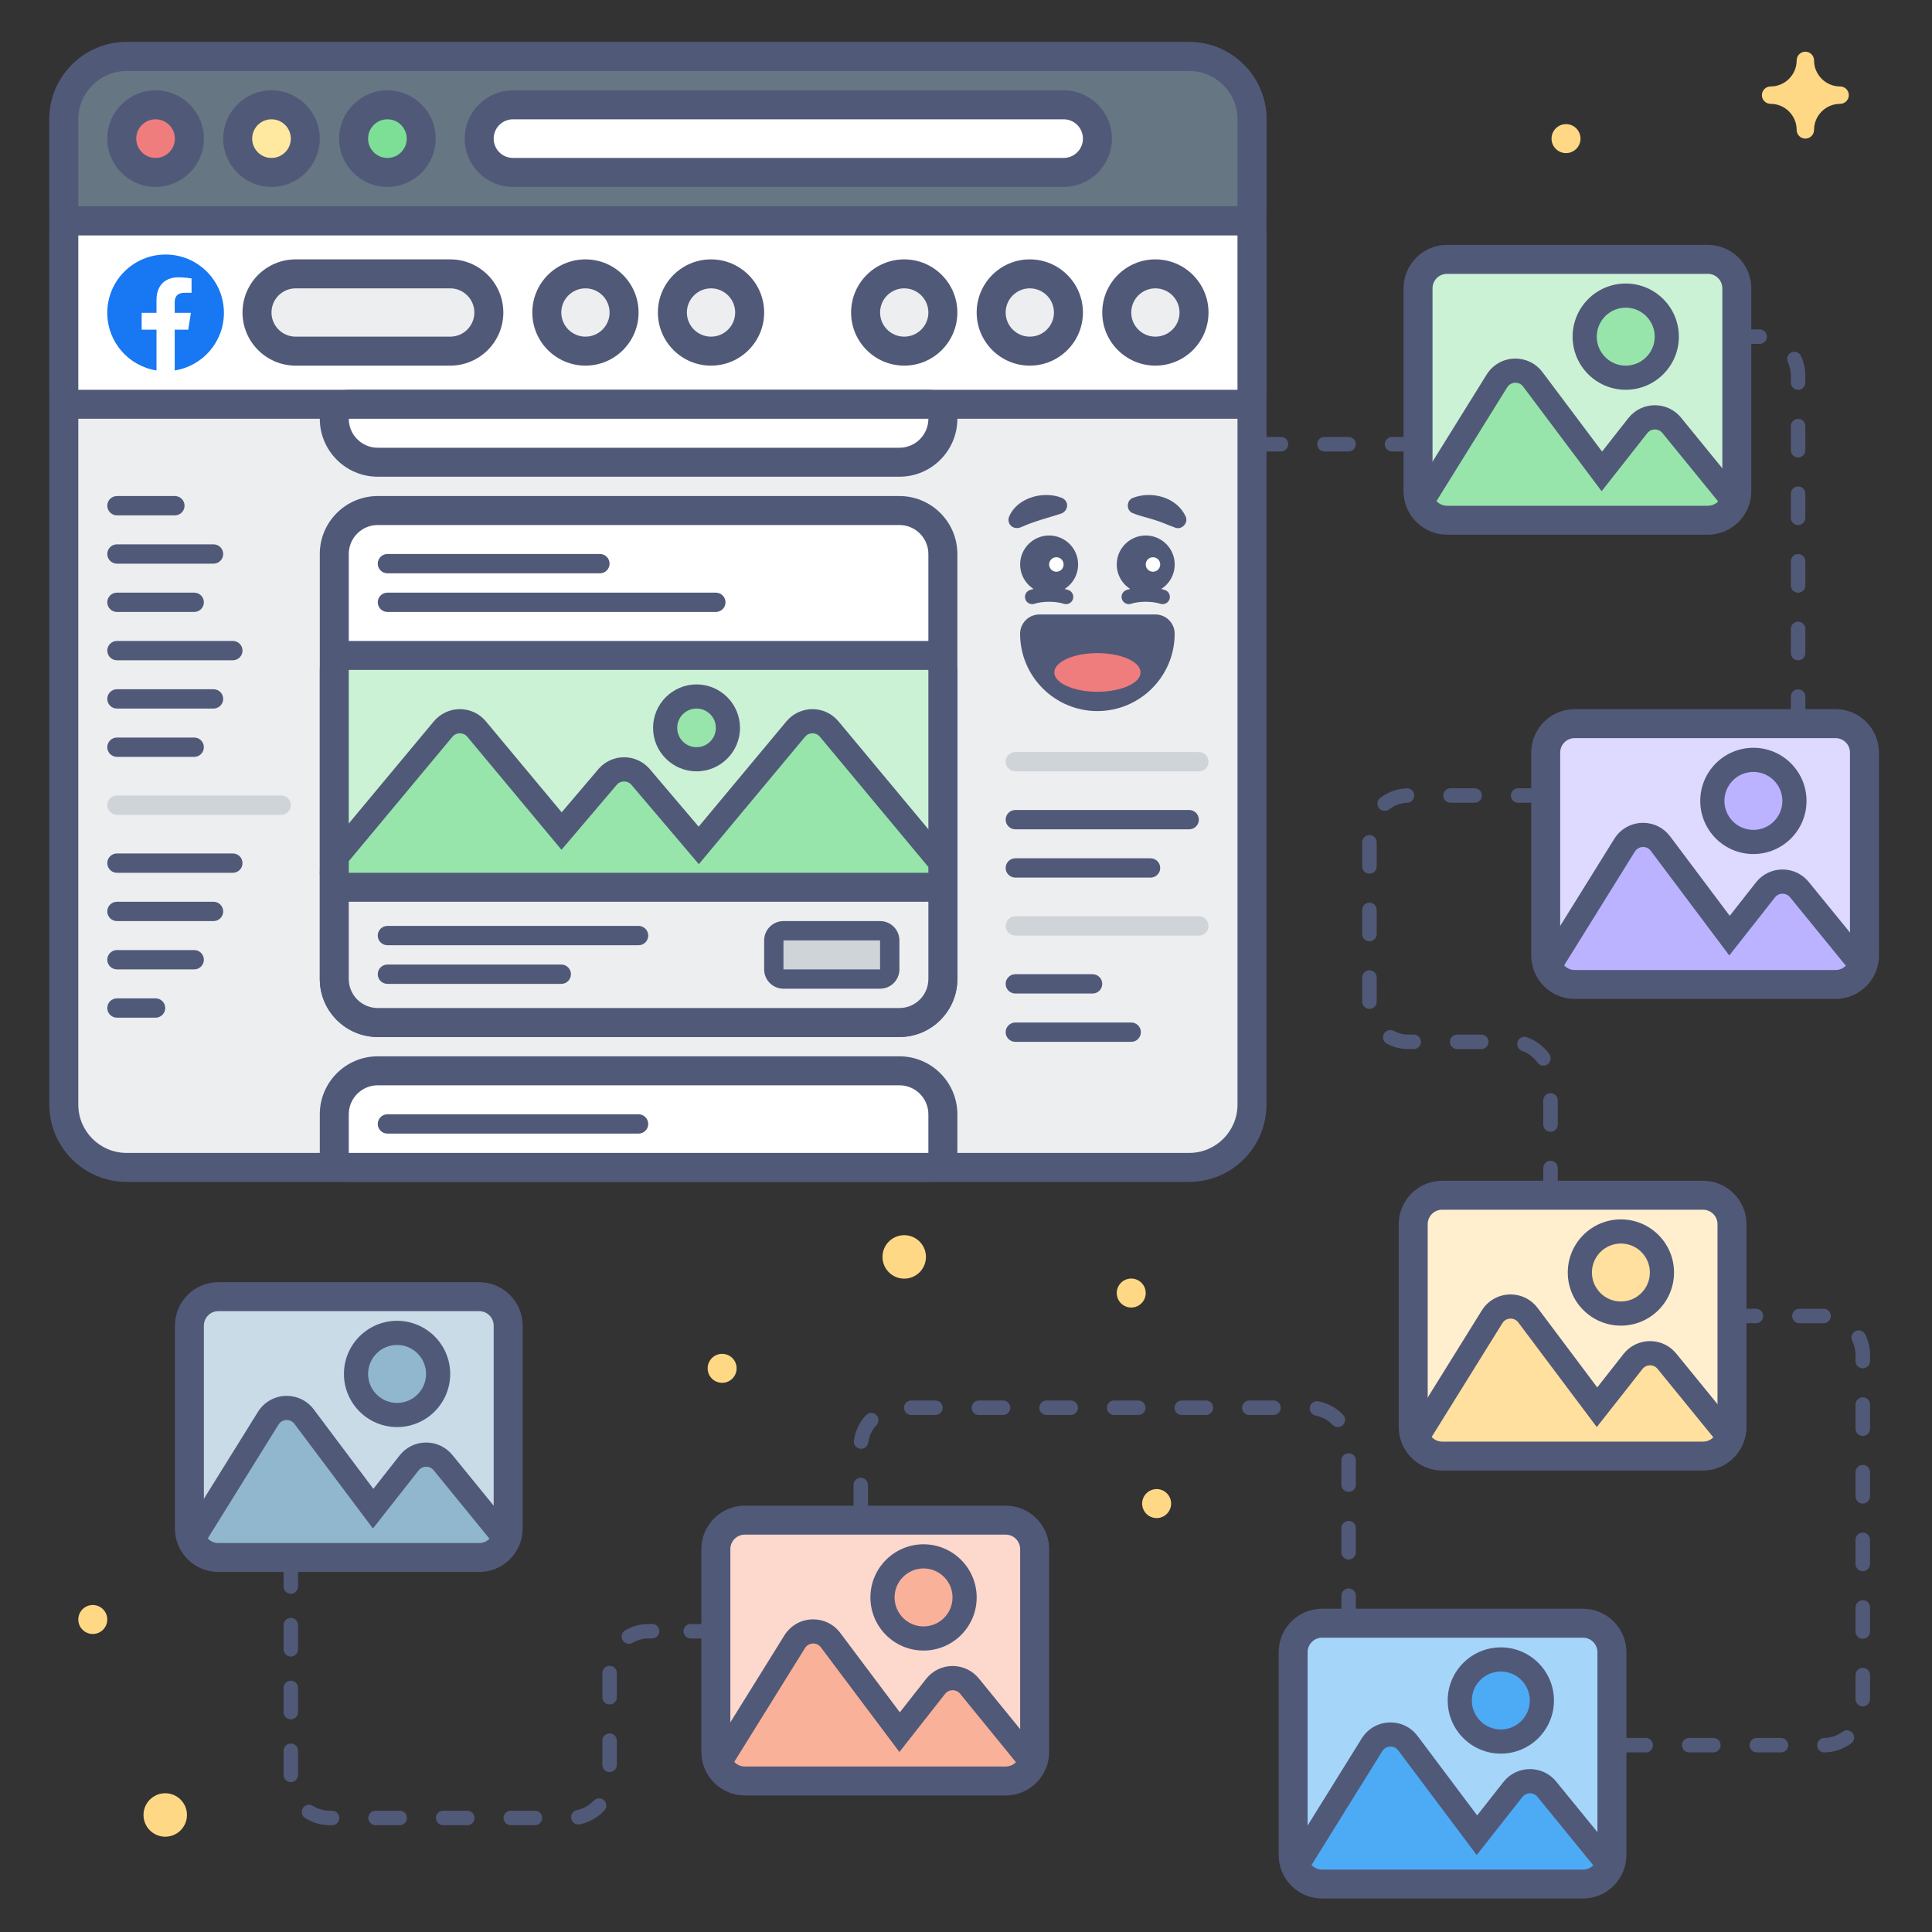 <?xml version="1.0" encoding="utf-8"?>
<!-- Generator: Adobe Illustrator 26.0.2, SVG Export Plug-In . SVG Version: 6.00 Build 0)  -->
<svg version="1.1" id="Facebook_x5F_Hub-Facebook_x5F_Carousal_x5F_Ads"
	 xmlns="http://www.w3.org/2000/svg" xmlns:xlink="http://www.w3.org/1999/xlink" x="0px" y="0px" viewBox="0 0 400 400"
	 style="enable-background:new 0 0 400 400;" xml:space="preserve">
<rect x="0" y="0" width="400" height="400" fill="#333333" stroke="none"/>
<style type="text/css">
	.st0{fill:#515979;}
	.st1{fill:none;}
	.st2{fill:#A6D5FA;}
	.st3{fill:#4DABF5;}
	.st4{fill:#C8DBE7;}
	.st5{fill:#91B7CF;}
	.st6{fill:#FCD8CD;}
	.st7{fill:#F9B19A;}
	.st8{fill:#DDD9FF;}
	.st9{fill:#BBB3FF;}
	.st10{fill:#CBF2D5;}
	.st11{fill:#97E5AB;}
	.st12{fill:#FFEFCF;}
	.st13{fill:#FFE09E;}
	.st14{fill:#ECEEF0;}
	.st15{fill:#FFFFFF;}
	.st16{fill:#667683;}
	.st17{fill:#EF7D7D;}
	.st18{fill:#FFE8A0;}
	.st19{fill:#7DDF96;}
	.st20{fill:#CFD4D9;}
	.st21{fill:#1877F2;}
	.st22{fill:#FFD886;}
</style>
<g>
	<g>
		<path class="st0" d="M110.75,377.89h-5c-0.83,0-1.5-0.67-1.5-1.5s0.67-1.5,1.5-1.5h5c0.83,0,1.5,0.67,1.5,1.5
			S111.58,377.89,110.75,377.89z M96.75,377.89h-5c-0.83,0-1.5-0.67-1.5-1.5s0.67-1.5,1.5-1.5h5c0.83,0,1.5,0.67,1.5,1.5
			S97.58,377.89,96.75,377.89z M82.75,377.89h-5c-0.83,0-1.5-0.67-1.5-1.5s0.67-1.5,1.5-1.5h5c0.83,0,1.5,0.67,1.5,1.5
			S83.58,377.89,82.75,377.89z M68.75,377.89h-0.46c-1.81,0-3.58-0.51-5.11-1.47c-0.7-0.44-0.91-1.37-0.47-2.07
			c0.44-0.7,1.37-0.91,2.07-0.47c1.05,0.66,2.26,1.01,3.51,1.01h0.46c0.83,0,1.5,0.67,1.5,1.5S69.58,377.89,68.75,377.89z
			 M119.74,377.73c-0.7,0-1.33-0.49-1.47-1.2c-0.16-0.81,0.36-1.6,1.17-1.77c1.34-0.27,2.55-0.95,3.49-1.96
			c0.57-0.6,1.51-0.64,2.12-0.07c0.6,0.57,0.64,1.51,0.07,2.12c-1.37,1.47-3.13,2.45-5.09,2.85
			C119.93,377.72,119.83,377.73,119.74,377.73z M60.21,368.97c-0.83,0-1.5-0.67-1.5-1.5v-5c0-0.83,0.67-1.5,1.5-1.5
			s1.5,0.67,1.5,1.5v5C61.71,368.3,61.04,368.97,60.21,368.97z M126.21,366.89c-0.83,0-1.5-0.67-1.5-1.5v-5c0-0.83,0.67-1.5,1.5-1.5
			s1.5,0.67,1.5,1.5v5C127.71,366.22,127.04,366.89,126.21,366.89z M368.73,362.82h-5c-0.83,0-1.5-0.67-1.5-1.5s0.67-1.5,1.5-1.5h5
			c0.83,0,1.5,0.67,1.5,1.5S369.56,362.82,368.73,362.82z M354.73,362.82h-5c-0.83,0-1.5-0.67-1.5-1.5s0.67-1.5,1.5-1.5h5
			c0.83,0,1.5,0.67,1.5,1.5S355.56,362.82,354.73,362.82z M340.73,362.82h-5c-0.83,0-1.5-0.67-1.5-1.5s0.67-1.5,1.5-1.5h5
			c0.83,0,1.5,0.67,1.5,1.5S341.56,362.82,340.73,362.82z M326.73,362.82h-5c-0.83,0-1.5-0.67-1.5-1.5s0.67-1.5,1.5-1.5h5
			c0.83,0,1.5,0.67,1.5,1.5S327.56,362.82,326.73,362.82z M312.73,362.82h-5c-0.83,0-1.5-0.67-1.5-1.5s0.67-1.5,1.5-1.5h5
			c0.83,0,1.5,0.67,1.5,1.5S313.56,362.82,312.73,362.82z M298.73,362.82h-5c-0.83,0-1.5-0.67-1.5-1.5s0.67-1.5,1.5-1.5h5
			c0.83,0,1.5,0.67,1.5,1.5S299.56,362.82,298.73,362.82z M377.73,362.82c-0.82,0-1.48-0.65-1.5-1.47
			c-0.01-0.83,0.64-1.51,1.47-1.53c1.38-0.02,2.69-0.47,3.79-1.29c0.67-0.49,1.6-0.35,2.1,0.31c0.49,0.67,0.35,1.61-0.31,2.1
			c-1.61,1.19-3.52,1.84-5.52,1.87C377.75,362.82,377.74,362.82,377.73,362.82z M284.78,362.42c-0.16,0-0.31-0.02-0.47-0.08
			c-1.9-0.62-3.53-1.81-4.72-3.42c-0.49-0.67-0.35-1.61,0.32-2.1c0.67-0.49,1.6-0.35,2.1,0.32c0.82,1.11,1.94,1.92,3.25,2.35
			c0.79,0.26,1.21,1.11,0.96,1.89C286,362.02,285.41,362.42,284.78,362.42z M60.21,355.97c-0.83,0-1.5-0.67-1.5-1.5v-5
			c0-0.83,0.67-1.5,1.5-1.5s1.5,0.67,1.5,1.5v5C61.71,355.3,61.04,355.97,60.21,355.97z M385.67,353.3c-0.83,0-1.5-0.67-1.5-1.5v-5
			c0-0.83,0.67-1.5,1.5-1.5s1.5,0.67,1.5,1.5v5C387.17,352.63,386.5,353.3,385.67,353.3z M126.21,352.89c-0.83,0-1.5-0.67-1.5-1.5
			v-5c0-0.83,0.67-1.5,1.5-1.5s1.5,0.67,1.5,1.5v5C127.71,352.22,127.04,352.89,126.21,352.89z M279.22,350.88
			c-0.83,0-1.5-0.67-1.5-1.5v-5c0-0.83,0.67-1.5,1.5-1.5s1.5,0.67,1.5,1.5v5C280.72,350.2,280.05,350.88,279.22,350.88z
			 M60.21,342.97c-0.83,0-1.5-0.67-1.5-1.5v-5c0-0.83,0.67-1.5,1.5-1.5s1.5,0.67,1.5,1.5v5C61.71,342.3,61.04,342.97,60.21,342.97z
			 M130.21,340.33c-0.52,0-1.02-0.27-1.3-0.74c-0.42-0.71-0.18-1.63,0.54-2.05c1.46-0.86,3.14-1.31,4.84-1.31h0.72
			c0.83,0,1.5,0.67,1.5,1.5s-0.67,1.5-1.5,1.5h-0.72c-1.17,0-2.32,0.31-3.32,0.9C130.73,340.27,130.47,340.33,130.21,340.33z
			 M385.67,339.3c-0.83,0-1.5-0.67-1.5-1.5v-5c0-0.83,0.67-1.5,1.5-1.5s1.5,0.67,1.5,1.5v5C387.17,338.63,386.5,339.3,385.67,339.3z
			 M163.01,339.23h-5c-0.83,0-1.5-0.67-1.5-1.5s0.67-1.5,1.5-1.5h5c0.83,0,1.5,0.67,1.5,1.5S163.84,339.23,163.01,339.23z
			 M148.01,339.23h-5c-0.83,0-1.5-0.67-1.5-1.5s0.67-1.5,1.5-1.5h5c0.83,0,1.5,0.67,1.5,1.5S148.84,339.23,148.01,339.23z
			 M171.99,339.01c-0.68,0-1.29-0.46-1.46-1.15c-0.19-0.81,0.31-1.61,1.11-1.81c1.33-0.32,2.52-1.03,3.43-2.07
			c0.55-0.62,1.49-0.69,2.12-0.14c0.62,0.55,0.69,1.49,0.14,2.12c-1.32,1.51-3.05,2.55-4.99,3.01
			C172.23,339,172.11,339.01,171.99,339.01z M279.22,336.88c-0.83,0-1.5-0.67-1.5-1.5v-5c0-0.83,0.67-1.5,1.5-1.5s1.5,0.67,1.5,1.5
			v5C280.72,336.2,280.05,336.88,279.22,336.88z M178.21,327.96c-0.83,0-1.5-0.67-1.5-1.5v-5c0-0.83,0.67-1.5,1.5-1.5
			s1.5,0.67,1.5,1.5v5C179.71,327.29,179.04,327.96,178.21,327.96z M60.21,329.97c-0.83,0-1.5-0.67-1.5-1.5v-5
			c0-0.83,0.67-1.5,1.5-1.5s1.5,0.67,1.5,1.5v5C61.71,329.3,61.04,329.97,60.21,329.97z M385.67,325.3c-0.83,0-1.5-0.67-1.5-1.5v-5
			c0-0.83,0.67-1.5,1.5-1.5s1.5,0.67,1.5,1.5v5C387.17,324.63,386.5,325.3,385.67,325.3z M279.22,322.88c-0.83,0-1.5-0.67-1.5-1.5
			v-5c0-0.83,0.67-1.5,1.5-1.5s1.5,0.67,1.5,1.5v5C280.72,322.2,280.05,322.88,279.22,322.88z M178.21,313.96
			c-0.83,0-1.5-0.67-1.5-1.5v-5c0-0.83,0.67-1.5,1.5-1.5s1.5,0.67,1.5,1.5v5C179.71,313.29,179.04,313.96,178.21,313.96z
			 M60.21,312.97c-0.83,0-1.5-0.67-1.5-1.5v-5c0-0.83,0.67-1.5,1.5-1.5s1.5,0.67,1.5,1.5v5C61.71,312.3,61.04,312.97,60.21,312.97z
			 M385.67,311.3c-0.83,0-1.5-0.67-1.5-1.5v-5c0-0.83,0.67-1.5,1.5-1.5s1.5,0.67,1.5,1.5v5C387.17,310.63,386.5,311.3,385.67,311.3z
			 M279.22,308.88c-0.83,0-1.5-0.67-1.5-1.5v-5c0-0.83,0.67-1.5,1.5-1.5s1.5,0.67,1.5,1.5v5
			C280.72,308.2,280.05,308.88,279.22,308.88z M178.28,299.96c-0.07,0-0.13,0-0.2-0.01c-0.82-0.11-1.4-0.86-1.29-1.68
			c0.26-1.98,1.13-3.81,2.5-5.27c0.56-0.6,1.52-0.64,2.12-0.07c0.6,0.57,0.64,1.52,0.07,2.12c-0.94,1.01-1.54,2.26-1.72,3.62
			C179.67,299.42,179.02,299.96,178.28,299.96z M385.67,297.3c-0.83,0-1.5-0.67-1.5-1.5v-5c0-0.83,0.67-1.5,1.5-1.5
			s1.5,0.67,1.5,1.5v5C387.17,296.63,386.5,297.3,385.67,297.3z M276.98,295.46c-0.4,0-0.79-0.16-1.08-0.46
			c-0.95-1-2.17-1.66-3.52-1.92c-0.81-0.16-1.35-0.94-1.19-1.76s0.94-1.34,1.76-1.19c1.96,0.38,3.74,1.34,5.12,2.79
			c0.57,0.6,0.55,1.55-0.05,2.12C277.73,295.32,277.35,295.46,276.98,295.46z M263.67,292.96h-5c-0.83,0-1.5-0.67-1.5-1.5
			s0.67-1.5,1.5-1.5h5c0.83,0,1.5,0.67,1.5,1.5S264.5,292.96,263.67,292.96z M249.67,292.96h-5c-0.83,0-1.5-0.67-1.5-1.5
			s0.67-1.5,1.5-1.5h5c0.83,0,1.5,0.67,1.5,1.5S250.5,292.96,249.67,292.96z M235.67,292.96h-5c-0.83,0-1.5-0.67-1.5-1.5
			s0.67-1.5,1.5-1.5h5c0.83,0,1.5,0.67,1.5,1.5S236.5,292.96,235.67,292.96z M221.67,292.96h-5c-0.83,0-1.5-0.67-1.5-1.5
			s0.67-1.5,1.5-1.5h5c0.83,0,1.5,0.67,1.5,1.5S222.5,292.96,221.67,292.96z M207.67,292.96h-5c-0.83,0-1.5-0.67-1.5-1.5
			s0.67-1.5,1.5-1.5h5c0.83,0,1.5,0.67,1.5,1.5S208.5,292.96,207.67,292.96z M193.67,292.96h-5c-0.83,0-1.5-0.67-1.5-1.5
			s0.67-1.5,1.5-1.5h5c0.83,0,1.5,0.67,1.5,1.5S194.5,292.96,193.67,292.96z M385.67,283.3c-0.83,0-1.5-0.67-1.5-1.5v-1.26
			c0-1.03-0.23-2.02-0.69-2.94c-0.37-0.74-0.07-1.64,0.67-2.01c0.74-0.37,1.64-0.07,2.01,0.67c0.67,1.34,1.01,2.78,1.01,4.28v1.26
			C387.17,282.63,386.5,283.3,385.67,283.3z M377.55,273.96h-5c-0.83,0-1.5-0.67-1.5-1.5s0.67-1.5,1.5-1.5h5
			c0.83,0,1.5,0.67,1.5,1.5S378.38,273.96,377.55,273.96z M363.55,273.96h-5c-0.83,0-1.5-0.67-1.5-1.5s0.67-1.5,1.5-1.5h5
			c0.83,0,1.5,0.67,1.5,1.5S364.38,273.96,363.55,273.96z M349.55,273.96h-5c-0.83,0-1.5-0.67-1.5-1.5s0.67-1.5,1.5-1.5h5
			c0.83,0,1.5,0.67,1.5,1.5S350.38,273.96,349.55,273.96z M336.37,271.17c-0.42,0-0.84-0.18-1.13-0.52
			c-0.08-0.09-0.16-0.19-0.24-0.29l-2.92-3.66c-0.52-0.65-0.41-1.59,0.24-2.11s1.59-0.41,2.11,0.24l2.92,3.66
			c0.05,0.07,0.11,0.13,0.17,0.2c0.54,0.63,0.47,1.57-0.15,2.12C337.07,271.04,336.72,271.17,336.37,271.17z M327.63,260.23
			c-0.44,0-0.88-0.19-1.17-0.56l-3.12-3.91c-0.52-0.65-0.41-1.59,0.24-2.11c0.65-0.52,1.59-0.41,2.11,0.24l3.12,3.91
			c0.52,0.65,0.41,1.59-0.24,2.11C328.29,260.12,327.96,260.23,327.63,260.23z M321.02,248.33c-0.83,0-1.5-0.67-1.5-1.5v-5
			c0-0.83,0.67-1.5,1.5-1.5s1.5,0.67,1.5,1.5v5C322.52,247.65,321.85,248.33,321.02,248.33z M321.02,234.33
			c-0.83,0-1.5-0.67-1.5-1.5v-5c0-0.83,0.67-1.5,1.5-1.5s1.5,0.67,1.5,1.5v5C322.52,233.65,321.85,234.33,321.02,234.33z
			 M319.55,220.63c-0.47,0-0.94-0.22-1.23-0.64c-0.78-1.11-1.92-1.97-3.19-2.42c-0.78-0.28-1.19-1.13-0.92-1.91
			c0.28-0.78,1.13-1.19,1.91-0.92c1.88,0.67,3.49,1.88,4.65,3.52c0.48,0.68,0.31,1.61-0.36,2.09
			C320.15,220.54,319.85,220.63,319.55,220.63z M291.61,217.2c-1.55,0-3.1-0.38-4.47-1.11c-0.73-0.39-1.01-1.29-0.62-2.03
			s1.3-1.01,2.03-0.62c0.95,0.5,1.98,0.76,3.07,0.76c0,0,0,0,0,0h1.07c0.83,0,1.5,0.67,1.5,1.5s-0.67,1.5-1.5,1.5H291.61
			C291.61,217.2,291.61,217.2,291.61,217.2z M306.69,217.2h-5c-0.83,0-1.5-0.67-1.5-1.5s0.67-1.5,1.5-1.5h5c0.83,0,1.5,0.67,1.5,1.5
			S307.51,217.2,306.69,217.2z M283.53,208.89c-0.83,0-1.5-0.67-1.5-1.5v-5c0-0.83,0.67-1.5,1.5-1.5s1.5,0.67,1.5,1.5v5
			C285.03,208.22,284.36,208.89,283.53,208.89z M283.53,194.89c-0.83,0-1.5-0.67-1.5-1.5v-5c0-0.83,0.67-1.5,1.5-1.5
			s1.5,0.67,1.5,1.5v5C285.03,194.22,284.36,194.89,283.53,194.89z M283.53,180.89c-0.83,0-1.5-0.67-1.5-1.5v-5
			c0-0.83,0.67-1.5,1.5-1.5s1.5,0.67,1.5,1.5v5C285.03,180.22,284.36,180.89,283.53,180.89z M286.68,167.88
			c-0.45,0-0.89-0.2-1.19-0.58c-0.51-0.66-0.38-1.6,0.27-2.1c1.59-1.22,3.48-1.91,5.49-1.99c0.82-0.04,1.52,0.62,1.55,1.44
			c0.03,0.83-0.62,1.52-1.44,1.56c-1.37,0.05-2.68,0.52-3.76,1.36C287.33,167.78,287,167.88,286.68,167.88z M361.31,166.2h-5
			c-0.83,0-1.5-0.67-1.5-1.5s0.67-1.5,1.5-1.5h5c0.83,0,1.5,0.67,1.5,1.5S362.14,166.2,361.31,166.2z M347.31,166.2h-5
			c-0.83,0-1.5-0.67-1.5-1.5s0.67-1.5,1.5-1.5h5c0.83,0,1.5,0.67,1.5,1.5S348.14,166.2,347.31,166.2z M333.31,166.2h-5
			c-0.83,0-1.5-0.67-1.5-1.5s0.67-1.5,1.5-1.5h5c0.83,0,1.5,0.67,1.5,1.5S334.14,166.2,333.31,166.2z M319.31,166.2h-5
			c-0.83,0-1.5-0.67-1.5-1.5s0.67-1.5,1.5-1.5h5c0.83,0,1.5,0.67,1.5,1.5S320.14,166.2,319.31,166.2z M305.31,166.2h-5
			c-0.83,0-1.5-0.67-1.5-1.5s0.67-1.5,1.5-1.5h5c0.83,0,1.5,0.67,1.5,1.5S306.14,166.2,305.31,166.2z M369.74,164
			c-0.4,0-0.8-0.16-1.09-0.47c-0.57-0.6-0.54-1.55,0.06-2.12c1-0.95,1.68-2.16,1.94-3.5c0.16-0.81,0.95-1.34,1.76-1.18
			c0.81,0.16,1.34,0.95,1.18,1.76c-0.39,1.96-1.37,3.72-2.83,5.1C370.48,163.86,370.11,164,369.74,164z M372.28,150.71
			c-0.83,0-1.5-0.67-1.5-1.5v-5c0-0.83,0.67-1.5,1.5-1.5s1.5,0.67,1.5,1.5v5C373.78,150.03,373.11,150.71,372.28,150.71z
			 M372.28,136.71c-0.83,0-1.5-0.67-1.5-1.5v-5c0-0.83,0.67-1.5,1.5-1.5s1.5,0.67,1.5,1.5v5
			C373.78,136.03,373.11,136.71,372.28,136.71z M372.28,122.71c-0.83,0-1.5-0.67-1.5-1.5v-5c0-0.83,0.67-1.5,1.5-1.5
			s1.5,0.67,1.5,1.5v5C373.78,122.03,373.11,122.71,372.28,122.71z M372.28,108.71c-0.83,0-1.5-0.67-1.5-1.5v-5
			c0-0.83,0.67-1.5,1.5-1.5s1.5,0.67,1.5,1.5v5C373.78,108.03,373.11,108.71,372.28,108.71z M372.28,94.71c-0.83,0-1.5-0.67-1.5-1.5
			v-5c0-0.83,0.67-1.5,1.5-1.5s1.5,0.67,1.5,1.5v5C373.78,94.03,373.11,94.71,372.28,94.71z M309.21,93.47h-5
			c-0.83,0-1.5-0.67-1.5-1.5s0.67-1.5,1.5-1.5h5c0.83,0,1.5,0.67,1.5,1.5S310.04,93.47,309.21,93.47z M293.21,93.47h-5
			c-0.83,0-1.5-0.67-1.5-1.5s0.67-1.5,1.5-1.5h5c0.83,0,1.5,0.67,1.5,1.5S294.04,93.47,293.21,93.47z M279.21,93.47h-5
			c-0.83,0-1.5-0.67-1.5-1.5s0.67-1.5,1.5-1.5h5c0.83,0,1.5,0.67,1.5,1.5S280.04,93.47,279.21,93.47z M265.21,93.47h-5
			c-0.83,0-1.5-0.67-1.5-1.5s0.67-1.5,1.5-1.5h5c0.83,0,1.5,0.67,1.5,1.5S266.04,93.47,265.21,93.47z M253.21,93.47h-5
			c-0.83,0-1.5-0.67-1.5-1.5s0.67-1.5,1.5-1.5h5c0.83,0,1.5,0.67,1.5,1.5S254.04,93.47,253.21,93.47z M317.94,92.13
			c-0.49,0-0.96-0.24-1.25-0.67c-0.46-0.69-0.27-1.62,0.42-2.08c1.15-0.76,2.02-1.84,2.51-3.12c0.3-0.77,1.17-1.16,1.94-0.86
			c0.77,0.3,1.16,1.17,0.86,1.94c-0.72,1.86-1.99,3.44-3.66,4.54C318.52,92.05,318.23,92.13,317.94,92.13z M372.28,80.71
			c-0.83,0-1.5-0.67-1.5-1.5v-1.42c0-0.99-0.21-1.93-0.63-2.82c-0.35-0.75-0.04-1.64,0.71-2c0.75-0.35,1.64-0.03,2,0.71
			c0.61,1.29,0.92,2.67,0.92,4.1v1.43C373.78,80.03,373.11,80.71,372.28,80.71z M322.02,79.39c-0.04,0-0.07,0-0.11,0
			c-0.83-0.06-1.45-0.77-1.39-1.6l0.05-0.67c0.12-1.72,0.7-3.37,1.68-4.78c0.47-0.68,1.41-0.85,2.09-0.38
			c0.68,0.47,0.85,1.41,0.38,2.09c-0.67,0.97-1.07,2.1-1.15,3.28l-0.05,0.67C323.46,78.78,322.8,79.39,322.02,79.39z M364.32,71.2
			c-0.01,0-0.01,0-0.02,0l-4.98,0c-0.83,0-1.5-0.67-1.5-1.5s0.67-1.5,1.5-1.5l5.02,0c0.83,0.01,1.49,0.69,1.48,1.52
			C365.81,70.54,365.14,71.2,364.32,71.2z M350.32,71.2h-5c-0.83,0-1.5-0.67-1.5-1.5s0.67-1.5,1.5-1.5h5c0.83,0,1.5,0.67,1.5,1.5
			S351.15,71.2,350.32,71.2z M336.32,71.2h-5c-0.83,0-1.5-0.67-1.5-1.5s0.67-1.5,1.5-1.5h5c0.83,0,1.5,0.67,1.5,1.5
			S337.15,71.2,336.32,71.2z"/>
	</g>
</g>
<g>
	<rect y="0.37" class="st1" width="400" height="400"/>
</g>
<g>
	<g>
		<g>
			<path class="st2" d="M273.73,390.07c-3.31,0-6-2.69-6-6v-42c0-3.31,2.69-6,6-6h54c3.31,0,6,2.69,6,6v42c0,3.31-2.69,6-6,6H273.73
				z"/>
		</g>
		<g>
			<g>
				<path class="st0" d="M327.73,339.07c1.66,0,3,1.34,3,3l0,42c0,1.66-1.34,3-3,3h-54c-1.66,0-3-1.34-3-3l0-42c0-1.66,1.34-3,3-3
					H327.73 M327.73,333.07h-54c-4.96,0-9,4.04-9,9l0,42c0,4.96,4.04,9,9,9h54c4.96,0,9-4.04,9-9l0-42
					C336.73,337.11,332.69,333.07,327.73,333.07L327.73,333.07z"/>
			</g>
		</g>
	</g>
	<g>
		<g>
			<circle class="st3" cx="310.73" cy="352.07" r="8.5"/>
		</g>
		<g>
			<g>
				<path class="st0" d="M310.73,346.07c3.31,0,6,2.69,6,6c0,3.31-2.69,6-6,6c-3.31,0-6-2.69-6-6S307.42,346.07,310.73,346.07
					 M310.73,341.07c-6.07,0-11,4.93-11,11s4.93,11,11,11s11-4.93,11-11S316.8,341.07,310.73,341.07L310.73,341.07z"/>
			</g>
		</g>
	</g>
	<g>
		<g>
			<path class="st3" d="M273.73,389.57c-1.51,0-2.98-0.64-4.02-1.75c-0.77-0.83-0.89-2.07-0.3-3.03l14.64-23.56
				c0.83-1.33,2.25-2.12,3.82-2.12c1.43,0,2.74,0.66,3.6,1.8l14.29,19.05l7.44-9.47c0.86-1.09,2.15-1.72,3.54-1.72
				c1.36,0,2.63,0.6,3.49,1.66l11.55,14.17c0.81,0.99,0.74,2.43-0.16,3.34c-1.04,1.05-2.43,1.62-3.9,1.62H273.73z"/>
		</g>
		<g>
			<g>
				<path class="st0" d="M287.89,361.61c0.6,0,1.2,0.26,1.6,0.8l16.25,21.66l9.46-12.03c0.4-0.51,0.99-0.76,1.57-0.76
					c0.57,0,1.15,0.25,1.55,0.74l11.55,14.17c-0.54,0.55-1.3,0.89-2.13,0.89h-54c-0.87,0-1.64-0.37-2.19-0.96l14.64-23.56
					C286.58,361.93,287.23,361.61,287.89,361.61 M287.89,356.61C287.89,356.61,287.89,356.61,287.89,356.61
					c-2.44,0-4.66,1.24-5.95,3.3l-14.64,23.56c-1.19,1.92-0.95,4.4,0.59,6.05c1.51,1.62,3.64,2.55,5.84,2.55h54
					c2.15,0,4.16-0.84,5.68-2.37c1.8-1.82,1.94-4.7,0.33-6.68l-11.55-14.17c-1.34-1.64-3.31-2.58-5.43-2.58
					c-2.16,0-4.17,0.98-5.5,2.68l-5.43,6.91l-12.34-16.45C292.15,357.63,290.11,356.61,287.89,356.61L287.89,356.61L287.89,356.61z"
					/>
			</g>
		</g>
	</g>
</g>
<g>
	<g>
		<g>
			<path class="st4" d="M45.21,322.46c-3.31,0-6-2.69-6-6v-42c0-3.31,2.69-6,6-6h54c3.31,0,6,2.69,6,6v42c0,3.31-2.69,6-6,6H45.21z"
				/>
		</g>
		<g>
			<g>
				<path class="st0" d="M99.21,271.46c1.66,0,3,1.34,3,3v42c0,1.66-1.34,3-3,3h-54c-1.66,0-3-1.34-3-3l0-42c0-1.66,1.34-3,3-3
					H99.21 M99.21,265.46h-54c-4.96,0-9,4.04-9,9l0,42c0,4.96,4.04,9,9,9h54c4.96,0,9-4.04,9-9v-42
					C108.21,269.5,104.17,265.46,99.21,265.46L99.21,265.46z"/>
			</g>
		</g>
	</g>
	<g>
		<g>
			<circle class="st5" cx="82.21" cy="284.46" r="8.5"/>
		</g>
		<g>
			<g>
				<path class="st0" d="M82.21,278.46c3.31,0,6,2.69,6,6s-2.69,6-6,6c-3.31,0-6-2.69-6-6S78.89,278.46,82.21,278.46 M82.21,273.46
					c-6.07,0-11,4.93-11,11s4.93,11,11,11s11-4.93,11-11S88.27,273.46,82.21,273.46L82.21,273.46z"/>
			</g>
		</g>
	</g>
	<g>
		<g>
			<path class="st5" d="M45.21,321.96c-1.51,0-2.98-0.64-4.02-1.75c-0.77-0.83-0.89-2.07-0.3-3.03l14.64-23.56
				c0.83-1.33,2.26-2.12,3.82-2.12c1.43,0,2.74,0.66,3.6,1.8l14.29,19.05l7.44-9.47c0.86-1.09,2.15-1.72,3.54-1.72
				c1.36,0,2.63,0.6,3.49,1.66l11.55,14.17c0.81,0.99,0.74,2.43-0.16,3.34c-1.04,1.05-2.43,1.62-3.9,1.62H45.21z"/>
		</g>
		<g>
			<g>
				<path class="st0" d="M59.36,294c0.6,0,1.2,0.26,1.6,0.8l16.25,21.66l9.46-12.03c0.4-0.51,0.99-0.76,1.57-0.76
					c0.57,0,1.15,0.25,1.55,0.74l11.55,14.17c-0.54,0.55-1.3,0.89-2.13,0.89h-54c-0.87,0-1.64-0.37-2.19-0.96l14.64-23.56
					C58.05,294.32,58.71,294,59.36,294 M59.36,289C59.36,289,59.36,289,59.36,289c-2.44,0-4.66,1.24-5.95,3.3l-14.64,23.56
					c-1.19,1.92-0.95,4.4,0.59,6.05c1.51,1.62,3.64,2.55,5.84,2.55h54c2.15,0,4.16-0.84,5.68-2.37c1.8-1.82,1.94-4.7,0.33-6.68
					l-11.55-14.17c-1.34-1.64-3.31-2.58-5.43-2.58c-2.16,0-4.17,0.98-5.5,2.68l-5.43,6.91L64.96,291.8
					C63.63,290.02,61.59,289,59.36,289L59.36,289L59.36,289z"/>
			</g>
		</g>
	</g>
</g>
<g>
	<g>
		<g>
			<path class="st6" d="M154.21,368.73c-3.31,0-6-2.69-6-6v-42c0-3.31,2.69-6,6-6h54c3.31,0,6,2.69,6,6v42c0,3.31-2.69,6-6,6H154.21
				z"/>
		</g>
		<g>
			<g>
				<path class="st0" d="M208.21,317.73c1.66,0,3,1.34,3,3l0,42c0,1.66-1.34,3-3,3h-54c-1.66,0-3-1.34-3-3l0-42c0-1.66,1.34-3,3-3
					H208.21 M208.21,311.73h-54c-4.96,0-9,4.04-9,9l0,42c0,4.96,4.04,9,9,9h54c4.96,0,9-4.04,9-9l0-42
					C217.21,315.77,213.17,311.73,208.21,311.73L208.21,311.73z"/>
			</g>
		</g>
	</g>
	<g>
		<g>
			<circle class="st7" cx="191.21" cy="330.73" r="8.5"/>
		</g>
		<g>
			<g>
				<path class="st0" d="M191.21,324.73c3.31,0,6,2.69,6,6c0,3.31-2.69,6-6,6s-6-2.69-6-6
					C185.21,327.42,187.89,324.73,191.21,324.73 M191.21,319.73c-6.07,0-11,4.93-11,11s4.93,11,11,11s11-4.93,11-11
					S197.27,319.73,191.21,319.73L191.21,319.73z"/>
			</g>
		</g>
	</g>
	<g>
		<g>
			<path class="st7" d="M154.21,368.23c-1.51,0-2.97-0.64-4.01-1.75c-0.77-0.83-0.89-2.07-0.3-3.03l14.64-23.56
				c0.83-1.33,2.26-2.12,3.82-2.12c1.43,0,2.74,0.66,3.6,1.8l14.29,19.06l7.44-9.47c0.86-1.09,2.15-1.72,3.54-1.72
				c1.36,0,2.63,0.6,3.49,1.66l11.55,14.17c0.81,0.99,0.74,2.43-0.16,3.34c-1.04,1.05-2.43,1.63-3.9,1.63H154.21z"/>
		</g>
		<g>
			<g>
				<path class="st0" d="M168.36,340.27c0.6,0,1.2,0.26,1.6,0.8l16.25,21.66l9.46-12.03c0.4-0.51,0.99-0.76,1.57-0.76
					c0.57,0,1.15,0.25,1.55,0.74l11.55,14.17c-0.54,0.55-1.3,0.89-2.13,0.89h-54c-0.87,0-1.64-0.37-2.19-0.96l14.64-23.56
					C167.05,340.59,167.71,340.27,168.36,340.27 M168.36,335.27C168.36,335.27,168.36,335.27,168.36,335.27
					c-2.44,0-4.66,1.24-5.95,3.3l-14.64,23.56c-1.19,1.92-0.95,4.4,0.59,6.05c1.51,1.62,3.64,2.55,5.84,2.55h54
					c2.15,0,4.16-0.84,5.68-2.37c1.8-1.82,1.94-4.7,0.33-6.68l-11.55-14.17c-1.34-1.64-3.31-2.58-5.43-2.58
					c-2.16,0-4.17,0.98-5.5,2.68l-5.43,6.91l-12.34-16.45C172.63,336.29,170.59,335.27,168.36,335.27L168.36,335.27L168.36,335.27z"
					/>
			</g>
		</g>
	</g>
</g>
<g>
	<g>
		<g>
			<path class="st8" d="M326.02,203.82c-3.31,0-6-2.69-6-6v-42c0-3.31,2.69-6,6-6h54c3.31,0,6,2.69,6,6v42c0,3.31-2.69,6-6,6H326.02
				z"/>
		</g>
		<g>
			<path class="st0" d="M380.02,152.82c1.66,0,3,1.34,3,3l0,42c0,1.66-1.34,3-3,3l-54,0c-1.66,0-3-1.34-3-3l0-42c0-1.66,1.34-3,3-3
				L380.02,152.82 M380.02,146.82l-54,0c-4.96,0-9,4.04-9,9l0,42c0,4.96,4.04,9,9,9l54,0c4.96,0,9-4.04,9-9l0-42
				C389.02,150.86,384.99,146.82,380.02,146.82L380.02,146.82z"/>
		</g>
	</g>
	<g>
		<g>
			<circle class="st9" cx="363.02" cy="165.82" r="8.5"/>
		</g>
		<g>
			<g>
				<path class="st0" d="M363.02,159.82c3.31,0,6,2.69,6,6s-2.69,6-6,6c-3.31,0-6-2.69-6-6
					C357.02,162.51,359.71,159.82,363.02,159.82 M363.02,154.82c-6.07,0-11,4.93-11,11s4.93,11,11,11s11-4.93,11-11
					S369.09,154.82,363.02,154.82L363.02,154.82z"/>
			</g>
		</g>
	</g>
	<g>
		<g>
			<path class="st9" d="M326.02,203.32c-1.51,0-2.98-0.64-4.02-1.75c-0.77-0.83-0.89-2.06-0.29-3.02l14.64-23.56
				c0.83-1.33,2.25-2.12,3.82-2.12c1.43,0,2.74,0.66,3.6,1.8l14.29,19.05l7.44-9.47c0.86-1.09,2.15-1.72,3.54-1.72
				c1.36,0,2.63,0.6,3.49,1.66l11.55,14.17c0.81,0.99,0.74,2.43-0.16,3.34c-1.04,1.05-2.43,1.63-3.9,1.63H326.02z"/>
		</g>
		<g>
			<g>
				<path class="st0" d="M340.18,175.36c0.6,0,1.2,0.26,1.6,0.8l16.25,21.66l9.46-12.03c0.4-0.51,0.99-0.76,1.57-0.76
					c0.57,0,1.15,0.25,1.55,0.74l11.55,14.17c-0.54,0.55-1.3,0.89-2.13,0.89h-54c-0.87,0-1.64-0.37-2.19-0.96l14.64-23.56
					C338.87,175.68,339.52,175.36,340.18,175.36 M340.18,170.36C340.18,170.36,340.18,170.36,340.18,170.36
					c-2.44,0-4.66,1.24-5.95,3.3l-14.64,23.56c-1.19,1.92-0.95,4.4,0.59,6.05c1.51,1.62,3.64,2.55,5.84,2.55h54
					c2.15,0,4.16-0.84,5.68-2.37c1.8-1.82,1.94-4.7,0.33-6.68l-11.55-14.17c-1.34-1.64-3.31-2.58-5.43-2.58
					c-2.16,0-4.17,0.98-5.5,2.68l-5.43,6.91l-12.34-16.45C344.44,171.38,342.4,170.36,340.18,170.36L340.18,170.36L340.18,170.36z"
					/>
			</g>
		</g>
	</g>
</g>
<g>
	<g>
		<g>
			<path class="st10" d="M299.59,107.7c-3.31,0-6-2.69-6-6v-42c0-3.31,2.69-6,6-6h54c3.31,0,6,2.69,6,6v42c0,3.31-2.69,6-6,6H299.59
				z"/>
		</g>
		<g>
			<g>
				<path class="st0" d="M353.59,56.7c1.66,0,3,1.34,3,3l0,42c0,1.66-1.34,3-3,3h-54c-1.66,0-3-1.34-3-3l0-42c0-1.66,1.34-3,3-3
					H353.59 M353.59,50.7h-54c-4.96,0-9,4.04-9,9l0,42c0,4.96,4.04,9,9,9h54c4.96,0,9-4.04,9-9l0-42
					C362.59,54.74,358.55,50.7,353.59,50.7L353.59,50.7z"/>
			</g>
		</g>
	</g>
	<g>
		<g>
			<circle class="st11" cx="336.59" cy="69.7" r="8.5"/>
		</g>
		<g>
			<g>
				<path class="st0" d="M336.59,63.7c3.31,0,6,2.69,6,6c0,3.31-2.69,6-6,6c-3.31,0-6-2.69-6-6S333.28,63.7,336.59,63.7
					 M336.59,58.7c-6.07,0-11,4.93-11,11s4.93,11,11,11s11-4.93,11-11S342.66,58.7,336.59,58.7L336.59,58.7z"/>
			</g>
		</g>
	</g>
	<g>
		<g>
			<path class="st11" d="M299.59,107.2c-1.51,0-2.98-0.64-4.02-1.75c-0.77-0.83-0.89-2.07-0.29-3.02l14.64-23.56
				c0.83-1.33,2.25-2.12,3.82-2.12c1.43,0,2.74,0.66,3.6,1.8l14.29,19.05l7.44-9.47c0.86-1.09,2.15-1.72,3.54-1.72
				c1.36,0,2.63,0.6,3.49,1.66l11.55,14.17c0.81,0.99,0.74,2.43-0.16,3.34c-1.04,1.05-2.43,1.63-3.9,1.63H299.59z"/>
		</g>
		<g>
			<g>
				<path class="st0" d="M313.75,79.24c0.6,0,1.2,0.26,1.6,0.8l16.25,21.66l9.46-12.03c0.4-0.51,0.99-0.76,1.57-0.76
					c0.57,0,1.15,0.25,1.55,0.74l11.55,14.17c-0.54,0.55-1.3,0.89-2.13,0.89h-54c-0.87,0-1.64-0.37-2.19-0.96l14.64-23.56
					C312.44,79.56,313.09,79.24,313.75,79.24 M313.75,74.24C313.75,74.24,313.75,74.24,313.75,74.24c-2.44,0-4.66,1.24-5.95,3.3
					l-14.64,23.56c-1.19,1.92-0.95,4.4,0.59,6.05c1.51,1.62,3.64,2.55,5.84,2.55h54c2.15,0,4.16-0.84,5.68-2.37
					c1.8-1.82,1.94-4.7,0.33-6.68l-11.55-14.17c-1.34-1.64-3.31-2.58-5.43-2.58c-2.16,0-4.17,0.98-5.5,2.68l-5.43,6.91l-12.34-16.45
					C318.01,75.26,315.97,74.24,313.75,74.24L313.75,74.24L313.75,74.24z"/>
			</g>
		</g>
	</g>
</g>
<g>
	<g>
		<g>
			<path class="st12" d="M298.59,301.46c-3.31,0-6-2.69-6-6v-42c0-3.31,2.69-6,6-6h54c3.31,0,6,2.69,6,6v42c0,3.31-2.69,6-6,6
				H298.59z"/>
		</g>
		<g>
			<g>
				<path class="st0" d="M352.59,250.46c1.66,0,3,1.34,3,3v42c0,1.66-1.34,3-3,3l-54,0c-1.66,0-3-1.34-3-3v-42c0-1.66,1.34-3,3-3
					L352.59,250.46 M352.59,244.46l-54,0c-4.96,0-9,4.04-9,9v42c0,4.96,4.04,9,9,9l54,0c4.96,0,9-4.04,9-9v-42
					C361.59,248.5,357.55,244.46,352.59,244.46L352.59,244.46z"/>
			</g>
		</g>
	</g>
	<g>
		<g>
			<circle class="st13" cx="335.59" cy="263.46" r="8.5"/>
		</g>
		<g>
			<g>
				<path class="st0" d="M335.59,257.46c3.31,0,6,2.69,6,6c0,3.31-2.69,6-6,6s-6-2.69-6-6
					C329.59,260.15,332.28,257.46,335.59,257.46 M335.59,252.46c-6.07,0-11,4.93-11,11c0,6.07,4.93,11,11,11s11-4.93,11-11
					C346.59,257.39,341.66,252.46,335.59,252.46L335.59,252.46z"/>
			</g>
		</g>
	</g>
	<g>
		<g>
			<path class="st13" d="M298.59,300.96c-1.51,0-2.98-0.64-4.02-1.75c-0.77-0.83-0.89-2.07-0.3-3.03l14.64-23.56
				c0.83-1.33,2.25-2.12,3.82-2.12c1.43,0,2.74,0.66,3.6,1.8l14.29,19.05l7.44-9.47c0.86-1.09,2.15-1.72,3.54-1.72
				c1.36,0,2.63,0.6,3.49,1.66l11.55,14.17c0.81,0.99,0.74,2.43-0.16,3.34c-1.04,1.05-2.43,1.62-3.9,1.62H298.59z"/>
		</g>
		<g>
			<g>
				<path class="st0" d="M312.75,273c0.6,0,1.2,0.26,1.6,0.8l16.25,21.66l9.46-12.03c0.4-0.51,0.99-0.76,1.57-0.76
					c0.57,0,1.15,0.25,1.55,0.74l11.55,14.17c-0.54,0.55-1.3,0.89-2.13,0.89l-54,0c-0.87,0-1.64-0.37-2.19-0.96l14.64-23.56
					C311.44,273.32,312.09,273,312.75,273 M312.75,268C312.75,268,312.75,268,312.75,268c-2.44,0-4.66,1.24-5.95,3.3l-14.64,23.56
					c-1.19,1.92-0.95,4.4,0.59,6.05c1.51,1.62,3.64,2.55,5.84,2.55l54,0c2.15,0,4.16-0.84,5.68-2.37c1.8-1.82,1.94-4.7,0.33-6.68
					l-11.55-14.17c-1.34-1.64-3.31-2.58-5.43-2.58c-2.16,0-4.17,0.98-5.5,2.68l-5.43,6.91l-12.34-16.45
					C317.01,269.02,314.97,268,312.75,268L312.75,268L312.75,268z"/>
			</g>
		</g>
	</g>
</g>
<g>
	<g>
		<g>
			<path class="st14" d="M26.21,241.7c-7.17,0-13-5.83-13-13v-204c0-7.17,5.83-13,13-13h220c7.17,0,13,5.83,13,13v204
				c0,7.17-5.83,13-13,13H26.21z"/>
		</g>
		<g>
			<g>
				<path class="st0" d="M246.21,14.7c5.52,0,10,4.48,10,10v204c0,5.52-4.48,10-10,10h-220c-5.52,0-10-4.48-10-10v-204
					c0-5.52,4.48-10,10-10H246.21 M246.21,8.7h-220c-8.82,0-16,7.18-16,16v204c0,8.82,7.18,16,16,16h220c8.82,0,16-7.18,16-16v-204
					C262.21,15.88,255.03,8.7,246.21,8.7L246.21,8.7z"/>
			</g>
		</g>
	</g>
	<g>
		<g>
			<path class="st15" d="M16.21,83.7c-1.66,0-3-1.34-3-3v-32c0-1.66,1.34-3,3-3h240c1.66,0,3,1.34,3,3v32c0,1.66-1.34,3-3,3H16.21z"
				/>
		</g>
		<g>
			<path class="st0" d="M256.21,48.7v32h-240v-32H256.21 M256.21,42.7h-240c-3.31,0-6,2.69-6,6v32c0,3.31,2.69,6,6,6h240
				c3.31,0,6-2.69,6-6v-32C262.21,45.39,259.52,42.7,256.21,42.7L256.21,42.7z"/>
		</g>
	</g>
	<g>
		<g>
			<path class="st15" d="M78.21,211.7c-4.96,0-9-4.04-9-9v-88c0-4.96,4.04-9,9-9h108c4.96,0,9,4.04,9,9v88c0,4.96-4.04,9-9,9H78.21z
				"/>
		</g>
		<g>
			<g>
				<path class="st0" d="M186.21,108.7c3.31,0,6,2.69,6,6v88c0,3.31-2.69,6-6,6h-108c-3.31,0-6-2.69-6-6v-88c0-3.31,2.69-6,6-6
					H186.21 M186.21,102.7h-108c-6.62,0-12,5.38-12,12v88c0,6.62,5.38,12,12,12h108c6.62,0,12-5.38,12-12v-88
					C198.21,108.08,192.83,102.7,186.21,102.7L186.21,102.7z"/>
			</g>
		</g>
	</g>
	<g>
		<g>
			<path class="st14" d="M78.21,211.7c-4.96,0-9-4.04-9-9v-22c0-1.66,1.34-3,3-3h120c1.66,0,3,1.34,3,3v22c0,4.96-4.04,9-9,9H78.21z
				"/>
		</g>
		<g>
			<g>
				<path class="st0" d="M192.21,180.7v22c0,3.31-2.69,6-6,6h-108c-3.31,0-6-2.69-6-6v-22H192.21 M192.21,174.7h-120
					c-3.31,0-6,2.69-6,6v22c0,6.62,5.38,12,12,12h108c6.62,0,12-5.38,12-12v-22C198.21,177.39,195.52,174.7,192.21,174.7
					L192.21,174.7z"/>
			</g>
		</g>
	</g>
	<g>
		<g>
			<path class="st15" d="M72.21,241.7c-1.66,0-3-1.34-3-3v-8c0-4.96,4.04-9,9-9h108c4.96,0,9,4.04,9,9v8c0,1.66-1.34,3-3,3H72.21z"
				/>
		</g>
		<g>
			<g>
				<path class="st0" d="M186.21,224.7c3.31,0,6,2.69,6,6v8h-120v-8c0-3.31,2.69-6,6-6H186.21 M186.21,218.7h-108
					c-6.62,0-12,5.38-12,12v8c0,3.31,2.69,6,6,6h120c3.31,0,6-2.69,6-6v-8C198.21,224.08,192.83,218.7,186.21,218.7L186.21,218.7z"
					/>
			</g>
		</g>
	</g>
	<g>
		<g>
			<path class="st16" d="M16.21,45.7c-1.66,0-3-1.34-3-3v-18c0-7.17,5.83-13,13-13h220c7.17,0,13,5.83,13,13v18c0,1.66-1.34,3-3,3
				H16.21z"/>
		</g>
		<g>
			<path class="st0" d="M246.21,14.7c5.52,0,10,4.48,10,10v18h-240v-18c0-5.52,4.48-10,10-10H246.21 M246.21,8.7h-220
				c-8.82,0-16,7.18-16,16v18c0,3.31,2.69,6,6,6h240c3.31,0,6-2.69,6-6v-18C262.21,15.88,255.03,8.7,246.21,8.7L246.21,8.7z"/>
		</g>
	</g>
	<g>
		<g>
			<path class="st15" d="M106.21,35.7c-3.86,0-7-3.14-7-7s3.14-7,7-7h114c3.86,0,7,3.14,7,7s-3.14,7-7,7H106.21z"/>
		</g>
		<g>
			<g>
				<path class="st0" d="M220.21,24.7c2.21,0,4,1.79,4,4s-1.79,4-4,4h-114c-2.21,0-4-1.79-4-4s1.79-4,4-4H220.21 M220.21,18.7h-114
					c-5.51,0-10,4.49-10,10s4.49,10,10,10h114c5.51,0,10-4.49,10-10S225.72,18.7,220.21,18.7L220.21,18.7z"/>
			</g>
		</g>
	</g>
	<g>
		<g>
			<path class="st14" d="M61.21,72.7c-4.41,0-8-3.59-8-8s3.59-8,8-8h32c4.41,0,8,3.59,8,8s-3.59,8-8,8H61.21z"/>
		</g>
		<g>
			<g>
				<path class="st0" d="M93.21,59.7c2.76,0,5,2.24,5,5c0,2.76-2.24,5-5,5h-32c-2.76,0-5-2.24-5-5c0-2.76,2.24-5,5-5H93.21
					 M93.21,53.7h-32c-6.07,0-11,4.93-11,11s4.93,11,11,11h32c6.07,0,11-4.93,11-11S99.27,53.7,93.21,53.7L93.21,53.7z"/>
			</g>
		</g>
	</g>
	<g>
		<g>
			<circle class="st17" cx="32.21" cy="28.7" r="7"/>
		</g>
		<g>
			<g>
				<path class="st0" d="M32.21,24.7c2.21,0,4,1.79,4,4s-1.79,4-4,4s-4-1.79-4-4S30,24.7,32.21,24.7 M32.21,18.7
					c-5.51,0-10,4.49-10,10s4.49,10,10,10s10-4.49,10-10S37.72,18.7,32.21,18.7L32.21,18.7z"/>
			</g>
		</g>
	</g>
	<g>
		<g>
			<circle class="st18" cx="56.21" cy="28.7" r="7"/>
		</g>
		<g>
			<g>
				<path class="st0" d="M56.21,24.7c2.21,0,4,1.79,4,4s-1.79,4-4,4s-4-1.79-4-4S54,24.7,56.21,24.7 M56.21,18.7
					c-5.51,0-10,4.49-10,10s4.49,10,10,10s10-4.49,10-10S61.72,18.7,56.21,18.7L56.21,18.7z"/>
			</g>
		</g>
	</g>
	<g>
		<g>
			<circle class="st19" cx="80.21" cy="28.7" r="7"/>
		</g>
		<g>
			<g>
				<path class="st0" d="M80.21,24.7c2.21,0,4,1.79,4,4s-1.79,4-4,4c-2.21,0-4-1.79-4-4S78,24.7,80.21,24.7 M80.21,18.7
					c-5.51,0-10,4.49-10,10s4.49,10,10,10s10-4.49,10-10S85.72,18.7,80.21,18.7L80.21,18.7z"/>
			</g>
		</g>
	</g>
	<g>
		<path class="st0" d="M148.21,126.7h-68c-1.1,0-2-0.9-2-2v0c0-1.1,0.9-2,2-2h68c1.1,0,2,0.9,2,2v0
			C150.21,125.8,149.31,126.7,148.21,126.7z"/>
	</g>
	<g>
		<path class="st0" d="M124.21,118.7h-44c-1.1,0-2-0.9-2-2v0c0-1.1,0.9-2,2-2h44c1.1,0,2,0.9,2,2v0
			C126.21,117.8,125.31,118.7,124.21,118.7z"/>
	</g>
	<g>
		<path class="st0" d="M132.21,234.7h-52c-1.1,0-2-0.9-2-2l0,0c0-1.1,0.9-2,2-2h52c1.1,0,2,0.9,2,2l0,0
			C134.21,233.8,133.31,234.7,132.21,234.7z"/>
	</g>
	<g>
		<path class="st0" d="M116.21,203.7h-36c-1.1,0-2-0.9-2-2l0,0c0-1.1,0.9-2,2-2h36c1.1,0,2,0.9,2,2l0,0
			C118.21,202.8,117.31,203.7,116.21,203.7z"/>
	</g>
	<g>
		<path class="st0" d="M132.21,195.7h-52c-1.1,0-2-0.9-2-2l0,0c0-1.1,0.9-2,2-2h52c1.1,0,2,0.9,2,2l0,0
			C134.21,194.8,133.31,195.7,132.21,195.7z"/>
	</g>
	<g>
		<path class="st0" d="M36.21,106.7h-12c-1.1,0-2-0.9-2-2v0c0-1.1,0.9-2,2-2h12c1.1,0,2,0.9,2,2v0
			C38.21,105.8,37.31,106.7,36.21,106.7z"/>
	</g>
	<g>
		<path class="st0" d="M44.21,116.7h-20c-1.1,0-2-0.9-2-2v0c0-1.1,0.9-2,2-2h20c1.1,0,2,0.9,2,2v0
			C46.21,115.8,45.31,116.7,44.21,116.7z"/>
	</g>
	<g>
		<path class="st0" d="M40.21,126.7h-16c-1.1,0-2-0.9-2-2v0c0-1.1,0.9-2,2-2h16c1.1,0,2,0.9,2,2v0
			C42.21,125.8,41.31,126.7,40.21,126.7z"/>
	</g>
	<g>
		<path class="st0" d="M226.21,205.7h-16c-1.1,0-2-0.9-2-2l0,0c0-1.1,0.9-2,2-2h16c1.1,0,2,0.9,2,2l0,0
			C228.21,204.8,227.31,205.7,226.21,205.7z"/>
	</g>
	<g>
		<path class="st0" d="M234.21,215.7h-24c-1.1,0-2-0.9-2-2l0,0c0-1.1,0.9-2,2-2h24c1.1,0,2,0.9,2,2l0,0
			C236.21,214.8,235.31,215.7,234.21,215.7z"/>
	</g>
	<g>
		<path class="st0" d="M48.21,136.7h-24c-1.1,0-2-0.9-2-2l0,0c0-1.1,0.9-2,2-2h24c1.1,0,2,0.9,2,2l0,0
			C50.21,135.8,49.31,136.7,48.21,136.7z"/>
	</g>
	<g>
		<path class="st0" d="M44.21,146.7h-20c-1.1,0-2-0.9-2-2l0,0c0-1.1,0.9-2,2-2h20c1.1,0,2,0.9,2,2l0,0
			C46.21,145.8,45.31,146.7,44.21,146.7z"/>
	</g>
	<g>
		<path class="st0" d="M40.21,156.7h-16c-1.1,0-2-0.9-2-2l0,0c0-1.1,0.9-2,2-2h16c1.1,0,2,0.9,2,2l0,0
			C42.21,155.8,41.31,156.7,40.21,156.7z"/>
	</g>
	<g>
		<path class="st0" d="M48.21,180.7h-24c-1.1,0-2-0.9-2-2l0,0c0-1.1,0.9-2,2-2h24c1.1,0,2,0.9,2,2l0,0
			C50.21,179.8,49.31,180.7,48.21,180.7z"/>
	</g>
	<g>
		<path class="st0" d="M44.21,190.7h-20c-1.1,0-2-0.9-2-2l0,0c0-1.1,0.9-2,2-2h20c1.1,0,2,0.9,2,2l0,0
			C46.21,189.8,45.31,190.7,44.21,190.7z"/>
	</g>
	<g>
		<path class="st0" d="M40.21,200.7h-16c-1.1,0-2-0.9-2-2l0,0c0-1.1,0.9-2,2-2h16c1.1,0,2,0.9,2,2l0,0
			C42.21,199.8,41.31,200.7,40.21,200.7z"/>
	</g>
	<g>
		<path class="st0" d="M32.21,210.7h-8c-1.1,0-2-0.9-2-2l0,0c0-1.1,0.9-2,2-2h8c1.1,0,2,0.9,2,2l0,0
			C34.21,209.8,33.31,210.7,32.21,210.7z"/>
	</g>
	<g>
		<path class="st20" d="M58.21,168.7h-34c-1.1,0-2-0.9-2-2l0,0c0-1.1,0.9-2,2-2h34c1.1,0,2,0.9,2,2l0,0
			C60.21,167.8,59.31,168.7,58.21,168.7z"/>
	</g>
	<g>
		<path class="st0" d="M246.21,171.7h-36c-1.1,0-2-0.9-2-2l0,0c0-1.1,0.9-2,2-2h36c1.1,0,2,0.9,2,2l0,0
			C248.21,170.8,247.31,171.7,246.21,171.7z"/>
	</g>
	<g>
		<path class="st0" d="M238.21,181.7h-28c-1.1,0-2-0.9-2-2l0,0c0-1.1,0.9-2,2-2h28c1.1,0,2,0.9,2,2l0,0
			C240.21,180.8,239.31,181.7,238.21,181.7z"/>
	</g>
	<g>
		<path class="st20" d="M248.21,159.7h-38c-1.1,0-2-0.9-2-2l0,0c0-1.1,0.9-2,2-2h38c1.1,0,2,0.9,2,2l0,0
			C250.21,158.8,249.31,159.7,248.21,159.7z"/>
	</g>
	<g>
		<path class="st20" d="M248.21,193.7h-38c-1.1,0-2-0.9-2-2l0,0c0-1.1,0.9-2,2-2h38c1.1,0,2,0.9,2,2l0,0
			C250.21,192.8,249.31,193.7,248.21,193.7z"/>
	</g>
	<g>
		<g>
			<g>
				<g>
					<path class="st0" d="M240.71,125.08c-0.16,0-0.33-0.03-0.49-0.08c-1.6-0.55-4.42-0.55-6.02,0c-0.79,0.27-1.64-0.15-1.91-0.93
						c-0.27-0.78,0.15-1.64,0.93-1.91c2.24-0.77,5.74-0.77,7.98,0c0.78,0.27,1.2,1.12,0.93,1.91
						C241.91,124.69,241.33,125.08,240.71,125.08z"/>
				</g>
				<g>
					<g>
						<circle class="st0" cx="237.21" cy="116.87" r="6"/>
					</g>
					<g>
						<circle class="st15" cx="238.71" cy="116.87" r="1.5"/>
					</g>
				</g>
				<g>
					<path class="st0" d="M220.71,125.08c-0.16,0-0.33-0.03-0.49-0.08c-1.6-0.55-4.42-0.55-6.02,0c-0.79,0.27-1.64-0.15-1.91-0.93
						c-0.27-0.78,0.15-1.64,0.93-1.91c2.24-0.77,5.74-0.77,7.98,0c0.78,0.27,1.2,1.12,0.93,1.91
						C221.91,124.69,221.33,125.08,220.71,125.08z"/>
				</g>
				<g>
					<g>
						<circle class="st0" cx="217.21" cy="116.87" r="6"/>
					</g>
					<g>
						<circle class="st15" cx="218.71" cy="116.87" r="1.5"/>
					</g>
				</g>
				<g>
					<path class="st0" d="M234.54,103.09c3.9-1.54,9.15-0.14,10.94,3.86c0.62,1.33-0.82,2.82-2.16,2.3c-1.5-0.54-2.7-1.12-4.19-1.58
						c-1.4-0.46-3.26-0.86-4.6-1.43C233.14,105.72,233.17,103.6,234.54,103.09L234.54,103.09z"/>
				</g>
				<g>
					<path class="st0" d="M219.48,106.4c-2.68,0.86-5.41,1.55-8.01,2.71c-0.97,0.49-2.21,0.16-2.58-0.91
						c-0.15-0.42-0.12-0.87,0.04-1.25c1.28-3.03,4.8-4.55,7.91-4.46c1.03,0.03,1.96,0.17,3.03,0.6
						C221.51,103.83,221.15,105.99,219.48,106.4L219.48,106.4z"/>
				</g>
			</g>
		</g>
		<g>
			<path class="st0" d="M239.21,127.22L239.21,127.22h-24.01c-2.21,0-4,1.79-4,4c0,8.82,7.18,16,16,16c8.77,0,15.91-7.09,16-15.84
				c0-0.05,0-0.11,0-0.16C243.21,129.01,241.42,127.22,239.21,127.22z"/>
			<g>
				<ellipse class="st17" cx="227.21" cy="139.22" rx="8.93" ry="4"/>
			</g>
		</g>
	</g>
	<g>
		<path class="st21" d="M34.28,52.7c-6.67,0-12.07,5.41-12.07,12.07c0,6.03,4.42,11.02,10.19,11.93v-8.44h-3.07v-3.49h3.07v-2.66
			c0-3.03,1.8-4.7,4.56-4.7c1.32,0,2.7,0.24,2.7,0.24v2.97h-1.52c-1.5,0-1.97,0.93-1.97,1.89v2.26h3.35l-0.54,3.49h-2.81v8.44
			c5.77-0.91,10.19-5.9,10.19-11.93C46.35,58.1,40.95,52.7,34.28,52.7z"/>
	</g>
	<g>
		<g>
			<circle class="st14" cx="239.21" cy="64.7" r="8"/>
		</g>
		<g>
			<g>
				<path class="st0" d="M239.21,59.7c2.76,0,5,2.24,5,5c0,2.76-2.24,5-5,5c-2.76,0-5-2.24-5-5
					C234.21,61.94,236.45,59.7,239.21,59.7 M239.21,53.7c-6.07,0-11,4.93-11,11s4.93,11,11,11s11-4.93,11-11
					S245.27,53.7,239.21,53.7L239.21,53.7z"/>
			</g>
		</g>
	</g>
	<g>
		<g>
			<circle class="st14" cx="213.21" cy="64.7" r="8"/>
		</g>
		<g>
			<g>
				<path class="st0" d="M213.21,59.7c2.76,0,5,2.24,5,5c0,2.76-2.24,5-5,5c-2.76,0-5-2.24-5-5
					C208.21,61.94,210.45,59.7,213.21,59.7 M213.21,53.7c-6.07,0-11,4.93-11,11s4.93,11,11,11s11-4.93,11-11
					S219.27,53.7,213.21,53.7L213.21,53.7z"/>
			</g>
		</g>
	</g>
	<g>
		<g>
			<circle class="st14" cx="187.21" cy="64.7" r="8"/>
		</g>
		<g>
			<g>
				<path class="st0" d="M187.21,59.7c2.76,0,5,2.24,5,5c0,2.76-2.24,5-5,5c-2.76,0-5-2.24-5-5
					C182.21,61.94,184.45,59.7,187.21,59.7 M187.21,53.7c-6.07,0-11,4.93-11,11s4.93,11,11,11s11-4.93,11-11
					S193.27,53.7,187.21,53.7L187.21,53.7z"/>
			</g>
		</g>
	</g>
	<g>
		<g>
			<circle class="st14" cx="147.21" cy="64.7" r="8"/>
		</g>
		<g>
			<g>
				<path class="st0" d="M147.21,59.7c2.76,0,5,2.24,5,5c0,2.76-2.24,5-5,5c-2.76,0-5-2.24-5-5
					C142.21,61.94,144.45,59.7,147.21,59.7 M147.21,53.7c-6.07,0-11,4.93-11,11s4.93,11,11,11s11-4.93,11-11
					S153.27,53.7,147.21,53.7L147.21,53.7z"/>
			</g>
		</g>
	</g>
	<g>
		<g>
			<circle class="st14" cx="121.21" cy="64.7" r="8"/>
		</g>
		<g>
			<g>
				<path class="st0" d="M121.21,59.7c2.76,0,5,2.24,5,5c0,2.76-2.24,5-5,5c-2.76,0-5-2.24-5-5
					C116.21,61.94,118.45,59.7,121.21,59.7 M121.21,53.7c-6.07,0-11,4.93-11,11s4.93,11,11,11s11-4.93,11-11
					S127.27,53.7,121.21,53.7L121.21,53.7z"/>
			</g>
		</g>
	</g>
	<g>
		<g>
			<path class="st10" d="M72.21,183.7c-1.66,0-3-1.34-3-3v-42c0-1.66,1.34-3,3-3h120c1.66,0,3,1.34,3,3v42c0,1.66-1.34,3-3,3H72.21z
				"/>
		</g>
		<g>
			<g>
				<path class="st0" d="M192.21,138.7l0,42l-120,0l0-42L192.21,138.7 M192.21,132.7l-120,0c-1.59,0-3.12,0.63-4.24,1.76
					c-1.13,1.13-1.76,2.65-1.76,4.24l0,42c0,3.31,2.69,6,6,6l120,0c1.59,0,3.12-0.63,4.24-1.76c1.13-1.13,1.76-2.65,1.76-4.24l0-42
					C198.21,135.39,195.52,132.7,192.21,132.7L192.21,132.7z"/>
			</g>
		</g>
	</g>
	<g>
		<g>
			<circle class="st11" cx="144.21" cy="150.7" r="6.5"/>
		</g>
		<g>
			<g>
				<path class="st0" d="M144.21,146.7c2.21,0,4,1.79,4,4s-1.79,4-4,4s-4-1.79-4-4S142,146.7,144.21,146.7 M144.21,141.7
					c-4.96,0-9,4.04-9,9s4.04,9,9,9s9-4.04,9-9S149.17,141.7,144.21,141.7L144.21,141.7z"/>
			</g>
		</g>
	</g>
	<g>
		<g>
			<path class="st11" d="M72.21,183.2c-1.38,0-2.5-1.12-2.5-2.5v-2.4c0-0.58,0.21-1.15,0.58-1.6l21.46-25.76
				c0.86-1.03,2.12-1.62,3.46-1.62s2.6,0.59,3.46,1.62l17.6,21.12l9.51-11.19c0.86-1.01,2.11-1.59,3.43-1.59
				c1.32,0,2.57,0.58,3.43,1.59l12.04,14.16l20.08-24.09c0.86-1.03,2.12-1.62,3.46-1.62s2.6,0.59,3.46,1.62l22.46,26.96
				c0.37,0.45,0.58,1.02,0.58,1.6v1.2c0,1.38-1.12,2.5-2.5,2.5H72.21z"/>
		</g>
		<g>
			<g>
				<path class="st0" d="M168.21,151.82c0.57,0,1.14,0.24,1.54,0.72l22.46,26.96v1.2h-120v-2.4l21.46-25.76
					c0.4-0.48,0.97-0.72,1.54-0.72s1.14,0.24,1.54,0.72l19.5,23.4l11.44-13.45c0.4-0.47,0.96-0.7,1.52-0.7s1.12,0.23,1.52,0.7
					l13.96,16.43l21.98-26.37C167.07,152.06,167.64,151.82,168.21,151.82 M168.21,146.82c-2.08,0-4.04,0.92-5.38,2.52l-18.18,21.81
					l-10.11-11.9c-1.33-1.57-3.28-2.47-5.33-2.47c-2.06,0-4,0.9-5.33,2.47l-7.59,8.93l-15.7-18.84c-1.33-1.6-3.29-2.52-5.38-2.52
					c-2.08,0-4.04,0.92-5.38,2.52L68.37,175.1c-0.75,0.9-1.16,2.03-1.16,3.2v2.4c0,2.76,2.24,5,5,5h120c2.76,0,5-2.24,5-5v-1.2
					c0-1.17-0.41-2.3-1.16-3.2l-22.46-26.96C172.25,147.74,170.29,146.82,168.21,146.82L168.21,146.82z"/>
			</g>
		</g>
	</g>
	<g>
		<g>
			<path class="st20" d="M162.21,202.7c-1.1,0-2-0.9-2-2v-6c0-1.1,0.9-2,2-2h20c1.1,0,2,0.9,2,2v6c0,1.1-0.9,2-2,2H162.21z"/>
		</g>
		<g>
			<g>
				<path class="st0" d="M182.21,194.7v6h-20v-6H182.21 M182.21,190.7h-20c-2.21,0-4,1.79-4,4v6c0,2.21,1.79,4,4,4h20
					c2.21,0,4-1.79,4-4v-6C186.21,192.49,184.42,190.7,182.21,190.7L182.21,190.7z"/>
			</g>
		</g>
	</g>
	<g>
		<g>
			<path class="st15" d="M78.21,95.7c-4.96,0-9-4.04-9-9c0-1.66,1.34-3,3-3h120c1.66,0,3,1.34,3,3c0,4.96-4.04,9-9,9H78.21z"/>
		</g>
		<g>
			<g>
				<path class="st0" d="M192.21,86.7c0,3.31-2.69,6-6,6h-108c-3.31,0-6-2.69-6-6H192.21 M192.21,80.7h-120c-3.31,0-6,2.69-6,6
					c0,6.62,5.38,12,12,12h108c6.62,0,12-5.38,12-12C198.21,83.39,195.52,80.7,192.21,80.7L192.21,80.7z M192.21,92.7L192.21,92.7
					L192.21,92.7L192.21,92.7z"/>
			</g>
		</g>
	</g>
</g>
<g>
	<g>
		<path class="st22" d="M366.58,17.9c2.98,0,5.4-2.42,5.4-5.4c0-0.99,0.81-1.8,1.8-1.8s1.8,0.81,1.8,1.8c0,2.98,2.42,5.4,5.4,5.4
			c0.99,0,1.8,0.81,1.8,1.8s-0.81,1.8-1.8,1.8c-2.98,0-5.4,2.42-5.4,5.4c0,0.99-0.81,1.8-1.8,1.8s-1.8-0.81-1.8-1.8
			c0-2.98-2.42-5.4-5.4-5.4c-0.99,0-1.8-0.81-1.8-1.8S365.59,17.9,366.58,17.9z"/>
	</g>
</g>
<g>
	<g>
		<circle class="st22" cx="149.51" cy="283.3" r="3"/>
	</g>
</g>
<g>
	<g>
		<circle class="st22" cx="19.21" cy="335.3" r="3"/>
	</g>
</g>
<g>
	<g>
		<circle class="st22" cx="234.21" cy="267.71" r="3"/>
	</g>
</g>
<g>
	<g>
		<circle class="st22" cx="239.47" cy="311.3" r="3"/>
	</g>
</g>
<g>
	<g>
		<circle class="st22" cx="324.23" cy="28.7" r="3"/>
	</g>
</g>
<g>
	<circle class="st22" cx="187.21" cy="260.23" r="4.5"/>
</g>
<g>
	<circle class="st22" cx="34.21" cy="375.77" r="4.5"/>
</g>
</svg>
